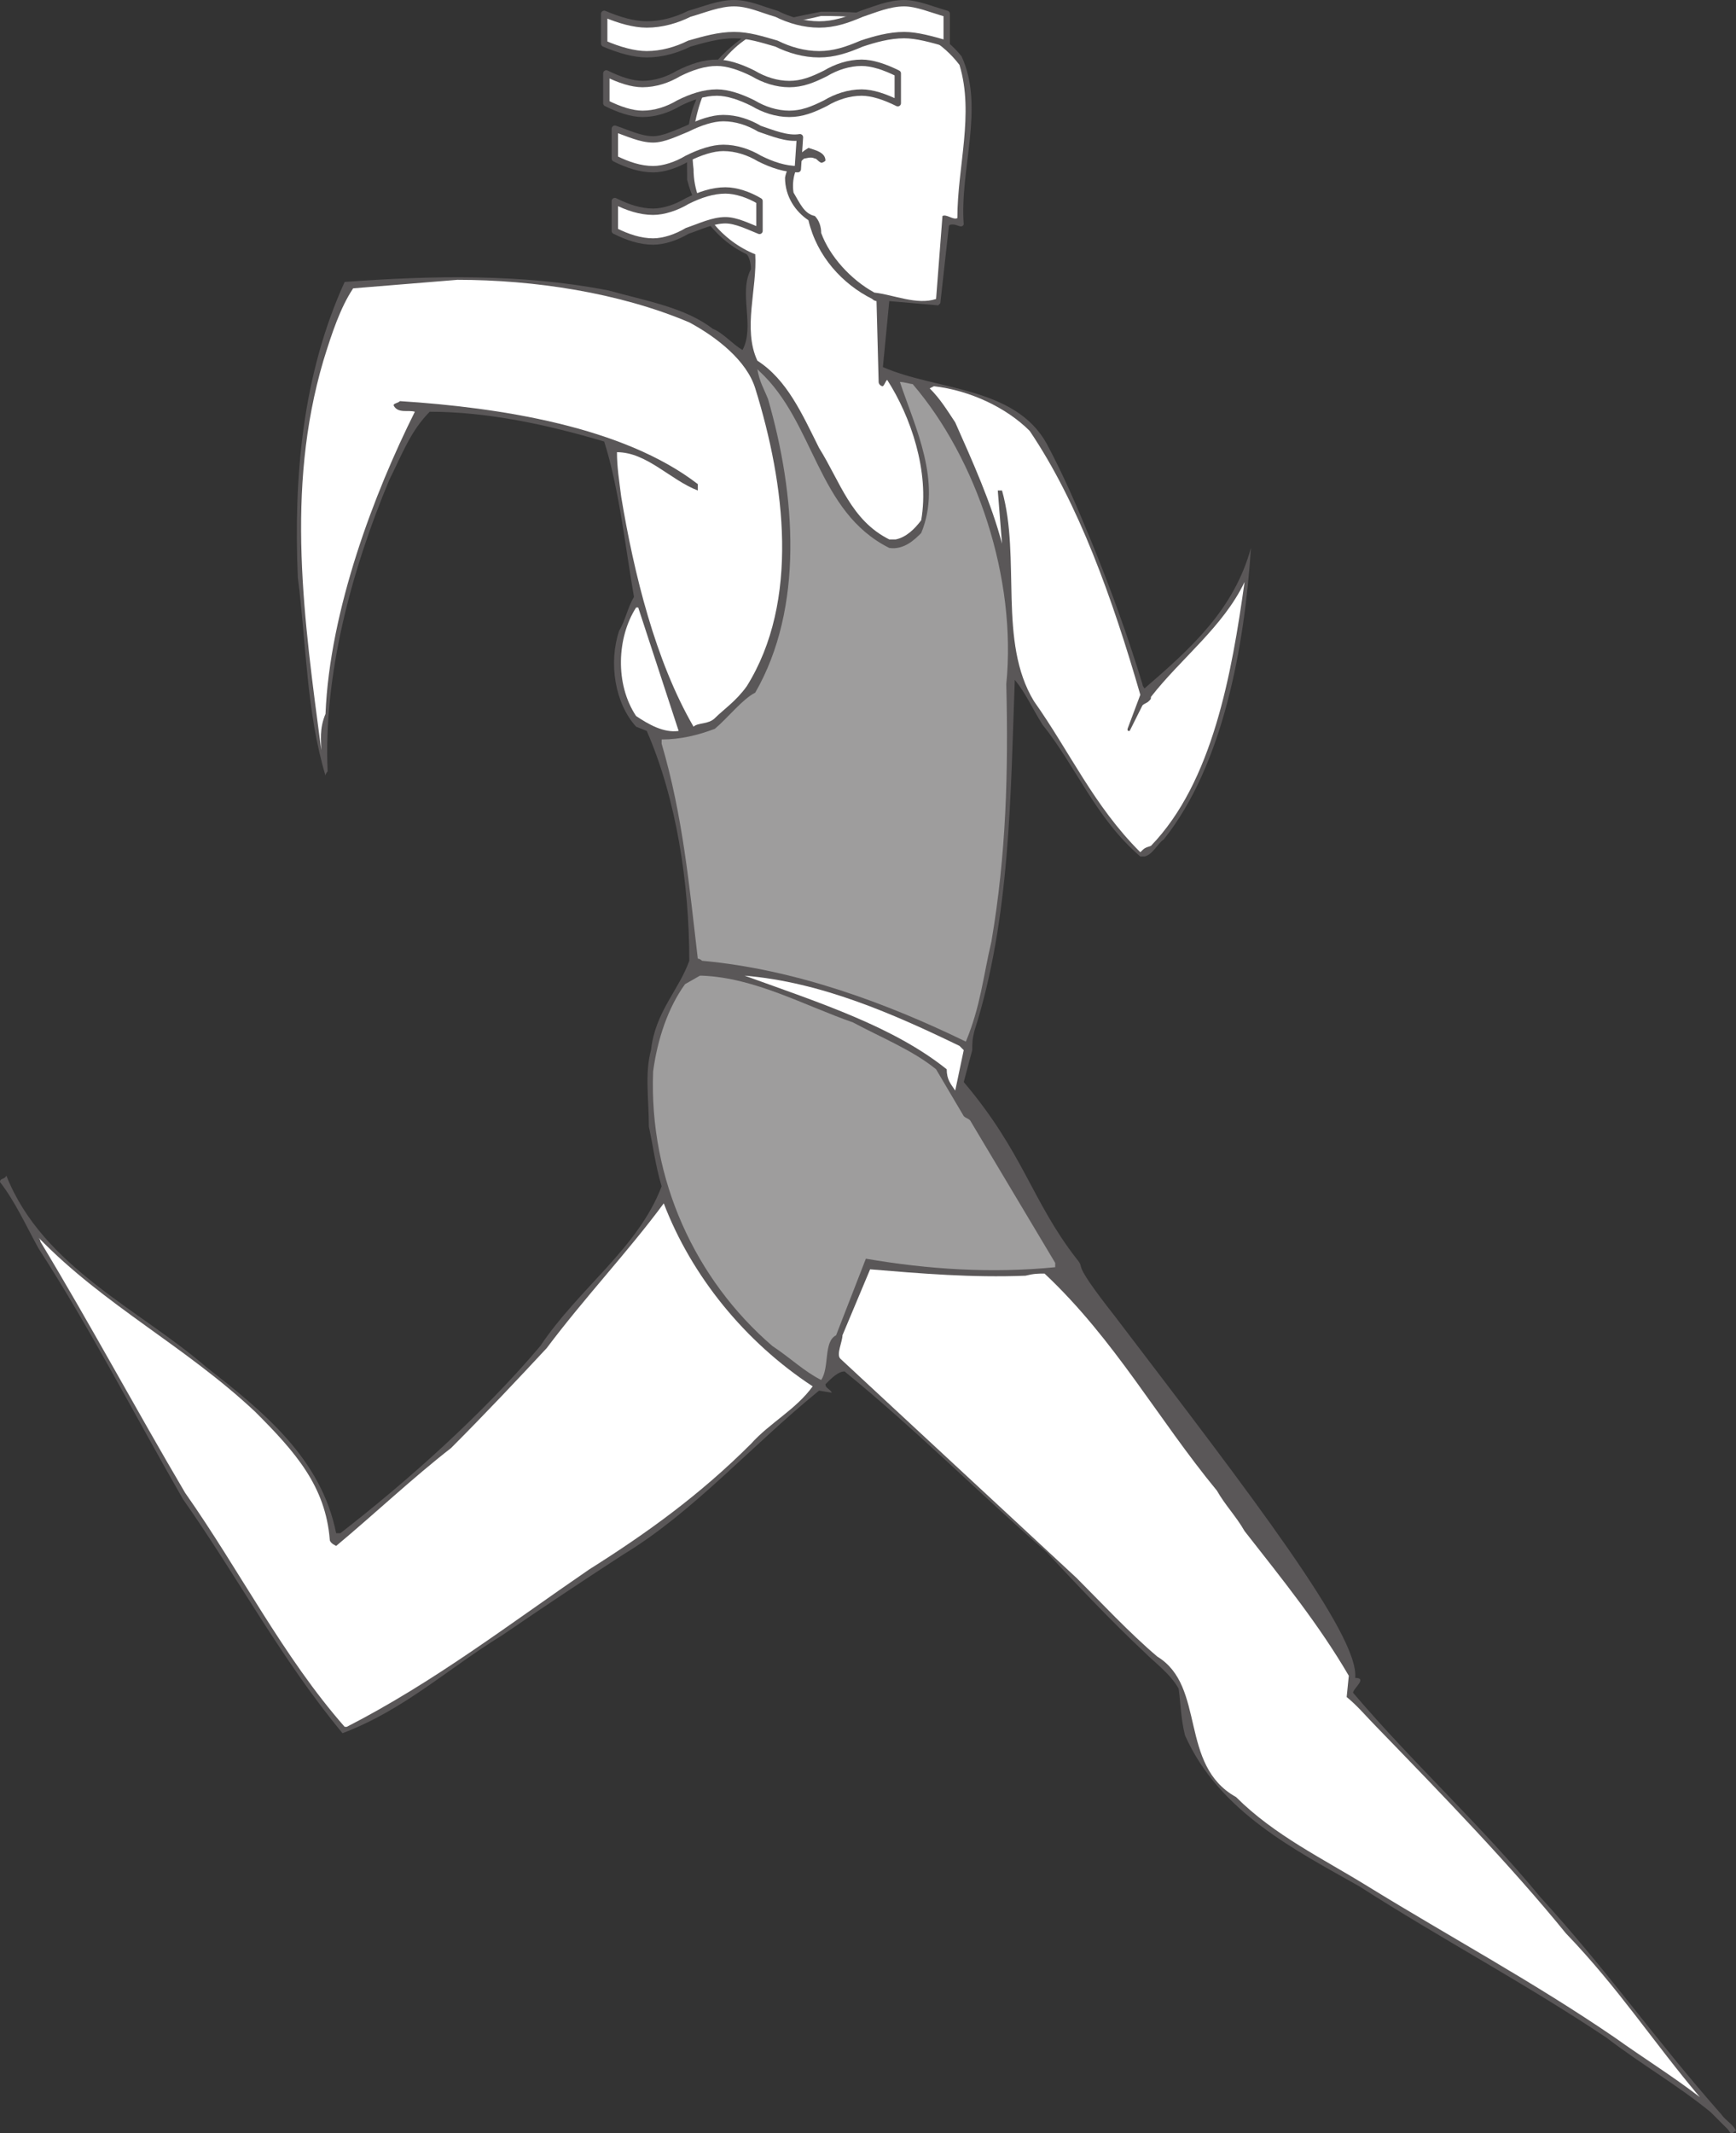 <svg xmlns="http://www.w3.org/2000/svg" width="612" height="751.875"><rect width="100%" height="100%" fill="#333333" stroke="none"/><path fill="#5a5758" fill-rule="evenodd" d="M289.5 4.125c17.25 0 37.5.75 49.5 15.75 8.25 18-.75 39.75.75 59.25-.75 1.5-2.25 0-3.75 0-.75 0-1.5 0-1.5.75l-3 27-.75.75-17.25-1.5-2.25 23.25c18.75 8.25 46.5 6.75 57.75 27 6 11.25 10.5 21.75 15.75 34.5 6.75 16.5 12.75 33 18 50.25 0 .75.75 1.5.75 1.5 16.5-14.25 31.5-27.75 37.5-49.5-2.25 34.5-9.75 76.5-30.75 102.75-2.25 1.5-3.75 5.25-6.75 6H402c-15.75-13.5-22.5-31.5-34.5-46.5-3.75-6-6-11.25-9.75-15.75-1.5 39.75-1.5 84-14.25 123.75-.75 3-.75 4.5-.75 6.75l-3 11.25c21 24.75 24 42 39.75 62.25 3.75 4.5-3-.75 13.5 20.25 48 63 86.25 112.5 84.75 127.5 4.5 0-.75 3.75-.75 5.25 21.75 25.5 45 46.5 66 72 24 26.25 40.5 50.25 63.75 76.5 1.5 2.25 4.5 3.75 5.25 6-.75 0-.75.75-1.5.75s-.75-.75-1.5-1.5l-6-6c-12-9.75-24-16.5-36.75-26.25-29.25-19.5-57.75-34.5-87-53.25-22.5-12.75-49.5-26.25-61.5-53.25-1.5-6-1.5-11.25-2.25-16.5-3-5.25-8.25-9-12-12.75-12-11.25-24-24-34.5-35.25-24.75-21.75-47.25-44.25-71.25-63.75-2.25 0-4.5 2.25-6.75 4.5 0 1.5 1.5 1.5 2.25 3l-4.5-.75c-24 19.5-44.25 42.75-69 57.75-15 9.75-28.5 18.75-42.75 28.5-19.5 12-34.5 26.25-56.25 34.5-21.75-26.25-36.75-54.75-56.25-82.5-17.25-30-33-60.75-51-88.5-4.5-8.25-8.25-16.5-13.5-23.25 0-1.5 1.5-.75 2.25-2.25 12.75 32.25 47.25 47.25 70.5 67.5 20.25 15.75 40.5 32.25 45.75 58.5h1.5c23.25-18 50.25-42 70.5-66 13.5-20.25 34.5-34.5 42.75-56.25-2.25-7.5-3-14.25-4.5-21 0-9.75-1.5-18.75.75-27 1.5-13.5 9.75-21 13.5-31.5 0-27-4.5-57-15-81l-3.75-1.5c-7.5-8.25-9.75-22.5-6-33.75 2.25-3.75 3-8.25 5.25-12-3-17.25-5.25-38.25-10.5-54.75-20.25-6-41.25-10.5-61.5-10.5-6.75 6.75-9.75 15-14.25 24-13.5 32.25-23.25 69-21.75 102.75 0 0-.75.75-.75 1.5-6.75-22.5-6.75-46.5-9.75-69.75-1.5-35.25 1.5-71.25 16.5-104.25 30.75-2.25 62.25-3 93 3 13.5 3.75 27 6 36.75 13.5 3.75 1.5 6.75 5.25 10.5 7.5 4.5-8.25-1.5-20.25 3-28.5 0-2.25-.75-4.5-1.5-5.25-9.75-4.5-18-14.25-21-26.25 0-9.75-.75-19.5 3-27.75 3-12 11.25-18.75 21-25.5 7.5-3 15.75-4.5 23.25-6"/><path fill="#fff" fill-rule="evenodd" d="M289.5 5.625c16.5 0 36.75 1.5 48.75 17.25 5.25 17.25-.75 36-.75 54-1.5.75-3.75-1.5-5.25-.75l-2.25 29.25c-6.75 2.25-15-1.5-21.75-2.25-8.25-4.5-15.75-12.75-18.75-21 0-2.25-.75-4.5-2.25-6-3.75-.75-5.25-4.5-7.5-8.25-.75-4.5.75-9.75 3.75-12 .75 0 2.25-.75 3.75 0 .75 0 .75.75 2.25 1.5 0 0 .75 0 1.5-.75 0-3-3.75-3.75-6-4.5-3.75 2.25-7.5 6-8.25 10.5 0 6.75 3.75 12 8.25 15 3 12.75 12 22.5 22.5 27.75.75.75 1.5.75 1.5.75l.75 28.5c0 .75.75 1.5 1.5 1.5.75-.75.75-1.5 1.5-2.25 8.25 12.75 15 32.25 12 49.5-2.25 3-5.25 6-9 6.75h-2.25c-13.5-6.75-17.25-20.25-24.75-32.25-6-12-11.25-24-21.75-30.75-5.25-11.25 0-25.5-.75-37.5-11.25-4.5-21.75-15.75-21.75-30-2.25-18 5.25-37.5 19.5-46.5 7.5-4.5 16.5-5.25 25.5-7.5m-128.25 93c27 0 57 4.5 81.75 15 9.75 5.25 20.25 13.5 23.25 23.25 10.5 33.75 15.75 75-3 105-3.75 5.25-8.25 8.25-11.25 11.25-2.25 2.25-6 1.5-7.5 3-13.5-23.25-21-54-25.5-81-.75-6-1.5-10.5-1.5-15.75 10.5 0 18.75 9.75 28.5 13.5v-2.25c-26.25-20.25-69.75-27-105-29.25-.75.75-2.25.75-2.25 1.5 1.5 3 5.25 1.5 7.5 2.25-14.25 28.5-30 69.75-31.5 106.5-2.25 5.25-1.5 9.75-1.5 12.75-6-45.75-12.75-91.5.75-137.25 3-9.75 6-18.75 10.5-25.5l36.75-3"/><path fill="#9e9d9d" fill-rule="evenodd" d="M267.75 130.875c19.5 18 20.25 49.5 45.75 62.25 5.25.75 9-3 11.25-5.25 7.5-18-2.25-37.5-7.5-53.25 1.5 0 3.75.75 4.5.75 22.5 26.25 36.75 68.25 33 105.75.75 30.75 0 60-5.25 90.75-3 12.75-3.75 22.5-9 35.25-27.75-13.5-60-25.5-93-28.5-.75-.75-1.5-.75-1.5-.75-3-25.5-5.25-50.25-12.75-75.75v-1.5c6.75 0 12.75-1.5 18.75-3.75 4.5-3.75 9.75-10.5 14.25-12.75 17.25-30 14.25-69.75 4.5-103.5-1.5-3.75-3-6-3.75-10.5l.75.75"/><path fill="#fff" fill-rule="evenodd" d="M329.25 136.125c12.75 1.5 25.5 7.5 33.75 15.75 17.25 25.5 29.25 59.25 39 93l-4.5 12c0 .75 0 .75.75.75l4.5-9c.75-.75 1.5-.75 2.25-1.5s.75-.75.75-1.5c10.5-13.5 25.5-24.75 33-40.5-4.5 32.25-11.25 70.5-33 93-2.25.75-2.25.75-3.75 2.25-16.5-16.5-24.75-35.25-37.5-53.25-12.75-21-4.5-50.25-11.25-74.25h-1.5l1.5 18.75c-3.75-14.25-10.5-29.25-16.5-42.75-3-4.5-5.25-8.25-9-12l1.5-.75m-104.25 78 14.25 43.5c-5.25.75-10.5-2.25-15-5.25-7.5-11.25-6.75-27.75 0-38.25h.75m72 256.5 9.75-23.25c18 1.5 36 3 54.75 2.25 3-.75 4.5-.75 6.75-.75 24.75 23.25 39.75 51 60.75 76.5 3 5.25 6.75 9 9.75 14.25 13.5 17.25 26.25 33 36.75 51l-.75 7.5c3.75 3 7.5 7.5 10.5 10.5 23.25 24 47.25 48.75 66.75 72.75 18.75 19.5 30.75 38.25 47.25 57.75-9.75-7.5-19.5-13.5-30-21-28.5-19.5-57.75-35.25-87-53.25-15.75-9.75-33-18-46.5-31.5-20.25-11.25-10.5-39-27.75-49.5-9.75-8.25-20.25-19.5-28.5-27.75l-83.25-77.25c-1.5-1.5.75-6 .75-8.25"/><path fill="#9e9d9d" fill-rule="evenodd" d="M294.75 470.625c-4.5 2.25-2.25 11.25-5.25 15.75-6-3-10.5-7.5-17.25-12-27-23.25-43.5-58.5-42-96.75 1.5-11.25 5.25-22.5 11.25-30.75l5.25-3h.75c18.75.75 36 10.5 53.25 16.5 9.75 5.25 21 9.75 29.25 16.5l9.75 16.5c.75.75 1.5.75 2.25 1.5l30 50.25v1.5c-22.5 2.25-45 .75-66.75-3l-10.5 27"/><path fill="#fff" fill-rule="evenodd" d="M262.5 343.875c27 2.25 52.5 13.5 75.75 24.75l1.5 1.5-3 14.25c-1.5-2.25-3-3.75-3-7.5-18.75-15-44.25-23.25-71.25-33m-28.5 80.25c9.75 25.5 28.5 48.75 52.5 64.5-6 8.25-15 12.75-21.75 20.25-18 18-36.75 31.5-57 44.25-28.5 19.5-54.75 39.75-85.5 55.5h-.75c-21.75-24.75-36.75-54.75-56.25-82.5-17.25-29.25-33.75-60-51-88.5 0-.75-.75-1.5-.75-1.5 23.25 24 51.75 38.25 76.5 61.5 14.25 14.25 24.75 26.25 26.25 45 0 .75.75 1.5 2.25 2.25 13.5-11.25 27-24 40.5-34.5 12-12 24-24.75 33.75-35.25 13.5-18 28.5-33.75 41.25-51m99.75-408.75v-10.5c-5.25-1.5-10.5-3.75-15-3.75-5.25 0-10.5 2.25-15 3.75-5.25 2.25-9.75 3.75-15 3.75s-10.5-1.5-15-3.75c-5.25-1.5-9.75-3.75-15-3.75s-10.5 2.25-15.75 3.75c-4.5 2.25-9.75 3.75-15 3.75-4.5 0-9.75-1.5-15-3.75v10.5c5.25 2.25 10.5 3.75 15 3.75 5.25 0 10.5-1.5 15-3.75 5.25-1.5 10.5-3 15.75-3s9.75 1.5 15 3c4.5 2.25 9.75 3.75 15 3.75s9.75-1.5 15-3.75c4.5-1.5 9.75-3 15-3 4.5 0 9.75 1.5 15 3"/><path fill="none" stroke="#5a5758" stroke-linecap="round" stroke-linejoin="round" stroke-miterlimit="10" stroke-width="2.25" d="M333.75 15.375v-10.5c-5.25-1.5-10.5-3.75-15-3.75-5.25 0-10.5 2.25-15 3.75-5.25 2.25-9.75 3.75-15 3.75s-10.5-1.5-15-3.75c-5.25-1.5-9.75-3.75-15-3.75s-10.5 2.25-15.75 3.75c-4.5 2.25-9.75 3.75-15 3.75-4.5 0-9.75-1.5-15-3.75v10.5c5.25 2.25 10.5 3.75 15 3.75 5.25 0 10.5-1.5 15-3.75 5.25-1.5 10.5-3 15.75-3s9.75 1.5 15 3c4.5 2.25 9.75 3.75 15 3.75s9.75-1.5 15-3.75c4.5-1.5 9.75-3 15-3 4.5 0 9.75 1.5 15 3zm0 0"/><path fill="#fff" fill-rule="evenodd" d="M316.5 36.375v-10.5c-4.5-2.25-9-3.75-12.75-3.75-4.5 0-9 1.5-12.75 3.75-4.5 2.25-8.25 3.75-12.75 3.75s-9-1.5-12.75-3.75c-4.5-2.25-9-3.75-12.75-3.75-4.5 0-9 1.5-13.5 3.75-3.75 2.25-8.25 3.75-12.75 3.75-3.75 0-8.25-1.5-12.75-3.75v10.5c4.5 2.25 9 3.75 12.75 3.75 4.5 0 9-1.5 12.75-3.75 4.5-2.25 9-3.75 13.5-3.75 3.75 0 8.25 1.5 12.75 3.75 3.75 2.25 8.25 3.75 12.75 3.75s8.25-1.5 12.75-3.75c3.75-2.25 8.25-3.75 12.75-3.75 3.75 0 8.25 1.5 12.75 3.75"/><path fill="none" stroke="#5a5758" stroke-linecap="round" stroke-linejoin="round" stroke-miterlimit="10" stroke-width="2.25" d="M316.5 36.375v-10.5c-4.5-2.25-9-3.75-12.75-3.75-4.5 0-9 1.5-12.75 3.75-4.5 2.25-8.25 3.75-12.75 3.75s-9-1.5-12.75-3.75c-4.5-2.25-9-3.75-12.75-3.75-4.5 0-9 1.5-13.5 3.75-3.75 2.25-8.25 3.75-12.75 3.75-3.75 0-8.25-1.5-12.75-3.75v10.5c4.5 2.25 9 3.75 12.75 3.75 4.5 0 9-1.5 12.75-3.75 4.5-2.25 9-3.75 13.5-3.75 3.75 0 8.25 1.5 12.75 3.75 3.75 2.25 8.25 3.75 12.75 3.75s8.25-1.5 12.75-3.75c3.75-2.25 8.25-3.75 12.75-3.75 3.75 0 8.25 1.5 12.75 3.75zm0 0"/><path fill="#fff" fill-rule="evenodd" d="m282 48.375-.75 11.25c-4.5 0-9-1.5-13.5-3.75-3.75-2.25-8.25-3.75-12.75-3.75-3.75 0-8.25 1.5-12.75 3.75-3.75 2.25-8.25 3.75-12 3.75-4.5 0-9-1.5-13.5-3.75v-10.5c4.5 1.5 9 3.75 13.5 3.75 3.75 0 8.25-2.25 12-3.75 4.5-2.25 9-3.75 12.75-3.75 4.5 0 9 1.5 12.75 3.75 4.5 1.5 9.75 3.75 14.25 3"/><path fill="none" stroke="#5a5758" stroke-linecap="round" stroke-linejoin="round" stroke-miterlimit="10" stroke-width="2.25" d="m282 48.375-.75 11.25c-4.5 0-9-1.5-13.5-3.75-3.75-2.25-8.25-3.75-12.75-3.75-3.75 0-8.25 1.5-12.75 3.75-3.75 2.25-8.25 3.75-12 3.75-4.5 0-9-1.5-13.5-3.75v-10.5c4.5 1.5 9 3.75 13.5 3.75 3.75 0 8.25-2.25 12-3.75 4.5-2.25 9-3.75 12.75-3.75 4.5 0 9 1.5 12.75 3.75 4.5 1.5 9.75 3.75 14.25 3zm0 0"/><path fill="#fff" fill-rule="evenodd" d="M267.75 81.375v-10.5c-3.75-2.25-8.25-3.75-12-3.75-4.5 0-9 1.5-13.5 3.75-3.75 2.25-8.25 3.75-12 3.75-4.5 0-9-1.5-13.5-3.75v10.5c4.5 2.25 9 3.75 13.5 3.75 3.75 0 8.25-1.5 12-3.75 4.5-1.5 9-3.75 13.5-3.75 3.75 0 8.25 2.25 12 3.75"/><path fill="none" stroke="#5a5758" stroke-linecap="round" stroke-linejoin="round" stroke-miterlimit="10" stroke-width="2.25" d="M267.75 81.375v-10.5c-3.75-2.25-8.25-3.75-12-3.75-4.5 0-9 1.5-13.5 3.75-3.75 2.25-8.25 3.75-12 3.75-4.5 0-9-1.5-13.5-3.75v10.5c4.5 2.25 9 3.75 13.5 3.75 3.75 0 8.25-1.5 12-3.75 4.5-1.5 9-3.75 13.5-3.75 3.75 0 8.25 2.25 12 3.75zm0 0"/></svg>
